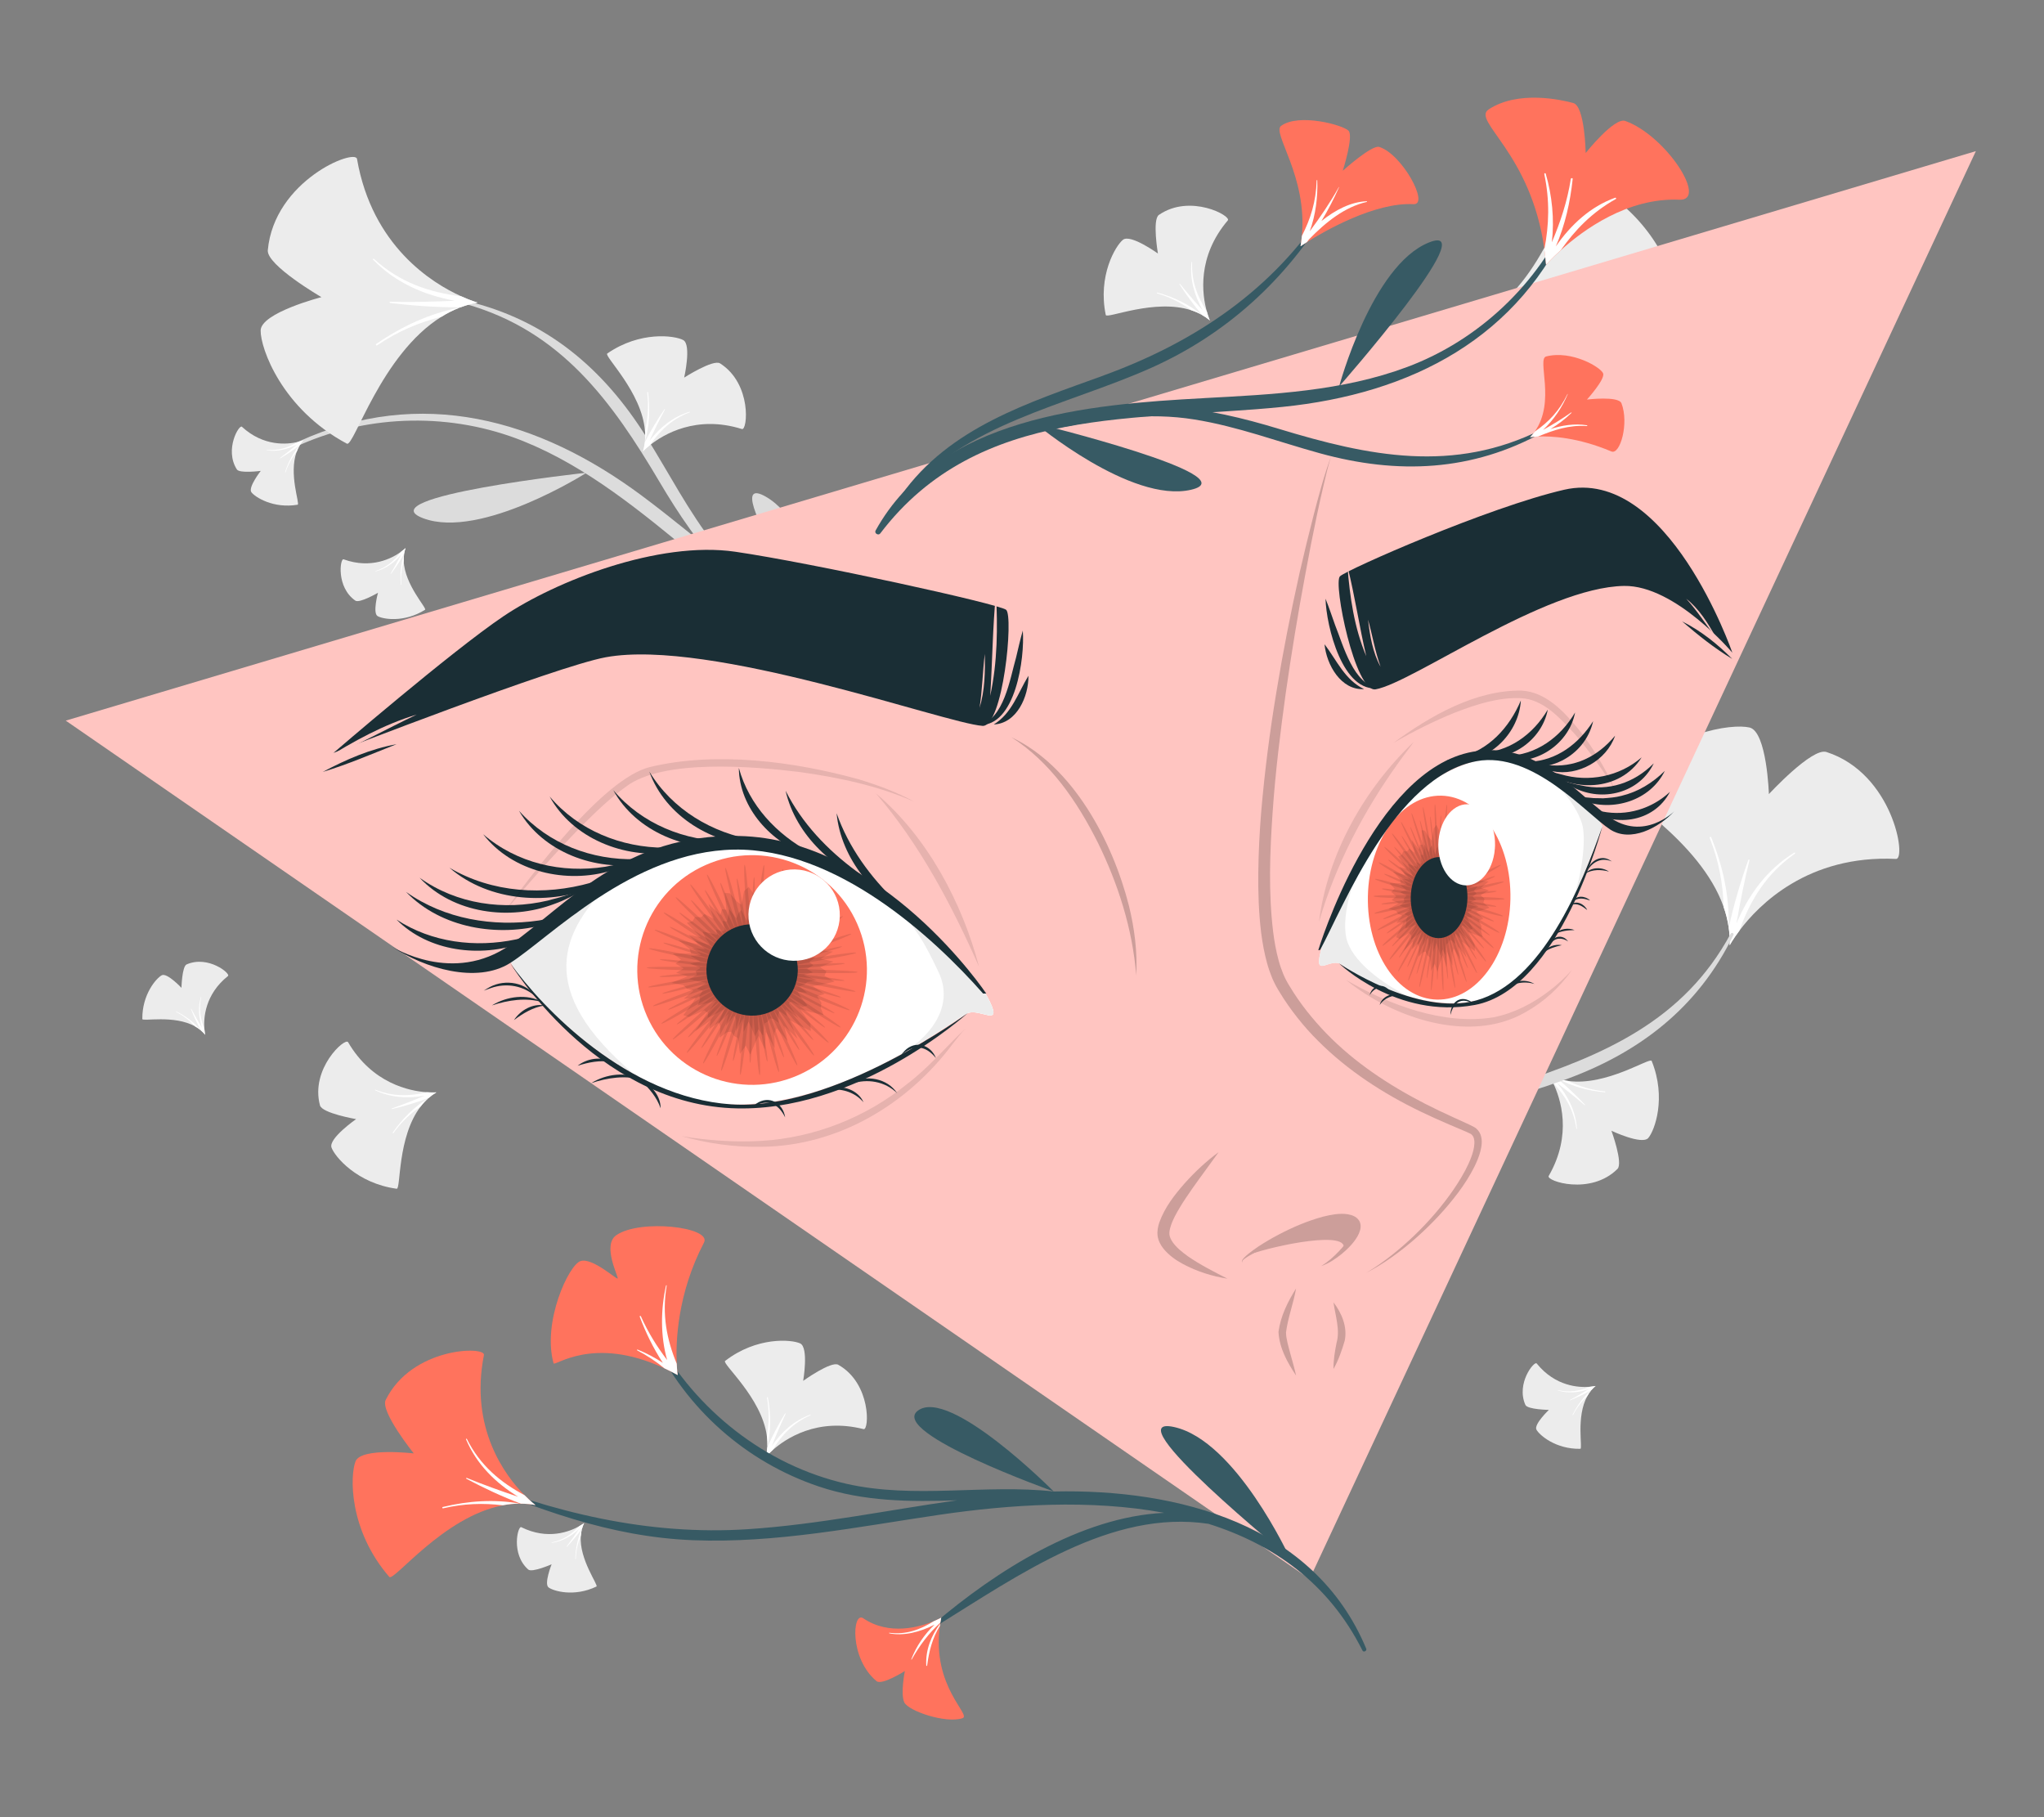 <?xml version="1.0" encoding="UTF-8"?>
<svg id="Layer_2" data-name="Layer 2" xmlns="http://www.w3.org/2000/svg" viewBox="0 0 540 480">
  <rect x="0" y="0" width="540" height="480" fill="#808080" stroke="none"/>
  <defs>
    <style>
      .cls-1 {
        fill: #dcdcdc;
      }

      .cls-1, .cls-2, .cls-3, .cls-4, .cls-5, .cls-6, .cls-7, .cls-8, .cls-9 {
        stroke-width: 0px;
      }

      .cls-2 {
        fill: #ff735d;
      }

      .cls-3 {
        fill: #ffc5c1;
      }

      .cls-4 {
        fill: #375a64;
      }

      .cls-5 {
        fill: #ececec;
      }

      .cls-10 {
        opacity: .2;
      }

      .cls-7 {
        fill: none;
      }

      .cls-8 {
        fill: #1a2e35;
      }

      .cls-9 {
        fill: #fff;
      }

      .cls-11 {
        opacity: .1;
      }
    </style>
  </defs>
  <g id="Layer_2-2" data-name="Layer 2">
    <g>
      <g>
        <g>
          <g>
            <g>
              <path class="cls-1" d="m183.4,146.72c-13.96-11.48-28.22-23.38-45.17-30.2-18.74-7.55-40.37-7.19-58.87.94-.56.24-.92-.61-.37-.87,32.09-14.65,63.36-5.93,90.66,14.41,30.73,22.9,58.73,54.8,100.95,47.13.8-.14,1.18,1.13.39,1.4-32.58,10.91-64.06-13.44-87.59-32.8Z"/>
              <path class="cls-1" d="m198.89,169.05c-23.68-9.8-48.23-13.6-73.35-6.96-.43.11-.64-.63-.21-.76,21-6.19,42.34-6.19,63.15.78,23.43,7.85,45.47,22.21,71.16,19.05.43-.05.51.57.09.66-21.59,4.64-41.37-4.72-60.85-12.78Z"/>
            </g>
            <path class="cls-1" d="m216.18,167.7c-19.23-6.61-31.99-23.58-41.91-40.36-12.63-21.36-26.03-39.89-51.14-47.01-.49-.14-.39-.93.13-.81,21,5,36.07,17.72,47.4,35.76,6.08,9.68,11.28,19.96,18.4,28.95,7.76,9.79,17.25,16.03,27.72,22.48.6.37-.03,1.18-.6.98Z"/>
            <path class="cls-1" d="m220.76,171.97s-4.35-32.78-18.49-40.8c-14.15-8.01,18.49,40.8,18.49,40.8Z"/>
            <path class="cls-1" d="m154.98,124.86s-27.91,17.74-43.14,12.05c-15.23-5.69,43.14-12.05,43.14-12.05Z"/>
          </g>
          <g>
            <path class="cls-5" d="m455.36,239.59c.61,1.69,1.05,3.46,1.31,5.26.02.07.04.15.04.24.22,1.51.31,3.06.24,4.62,0,0,.83-1.56,2.58-3.88,5.08-6.79,18.09-20.06,41.37-18.95,2.85.15-.75-22.58-18.4-28.25-3.79-1.21-15.18,11.13-15.18,11.13,0,0-.53-16.49-5.1-17.59-4.56-1.09-21.46.96-34.14,15.73-1.38,1.6,21.05,13.87,27.29,31.69Z"/>
            <path class="cls-9" d="m461.88,227.15c-2.08,5.87-3.86,11.87-5.17,17.94.22,1.51.31,3.06.24,4.62,0,0,.83-1.56,2.58-3.88,2.82-7.95,7.07-15.03,14.67-20.35.15-.11.02-.35-.15-.26-7.25,4.43-12.11,11.15-15.31,18.73.98-5.59,2.08-11.17,3.44-16.71.06-.2-.24-.28-.29-.09Z"/>
            <path class="cls-9" d="m451.68,221.32c2.41,6.09,3.53,12.16,3.68,18.27.61,1.69,1.05,3.46,1.31,5.26.26-8.02-1.51-16.1-4.58-23.65-.09-.26-.52-.15-.4.11Z"/>
          </g>
          <g>
            <path class="cls-5" d="m394.41,81.93c-1.45,1.06-3.02,1.98-4.68,2.74-.07.04-.13.08-.22.1-1.39.64-2.84,1.16-4.36,1.53,0,0,1.73.35,4.45,1.38,7.95,2.96,24.34,11.7,29.85,34.34.66,2.78,21.45-7.09,21.91-25.62.1-3.98-14.96-11.43-14.96-11.43,0,0,15.67-5.16,15.44-9.85-.25-4.68-6.97-20.32-24.72-28.31-1.93-.87-7.38,24.11-22.71,35.12Z"/>
            <path class="cls-9" d="m408.18,84.67c-6.22-.34-12.48-.36-18.67.1-1.39.64-2.84,1.16-4.36,1.53,0,0,1.73.35,4.45,1.38,8.42.46,16.42,2.54,23.66,8.33.15.11.34-.08.21-.21-6.3-5.71-14.11-8.47-22.29-9.41,5.64-.64,11.3-1.15,17-1.41.21,0,.2-.31,0-.31Z"/>
            <path class="cls-9" d="m410.9,73.25c-5.16,4.03-10.67,6.82-16.49,8.68-1.45,1.06-3.02,1.98-4.68,2.74,7.77-2.01,15.02-5.99,21.39-11.06.22-.16,0-.54-.22-.36Z"/>
          </g>
          <g>
            <path class="cls-5" d="m202.59,379.28c.14.96.18,1.95.12,2.94,0,.04,0,.08,0,.13-.05.83-.17,1.66-.38,2.48,0,0,.61-.74,1.79-1.78,3.44-3.05,11.79-8.67,24.03-5.55,1.5.39,2.06-12.07-6.69-17-1.88-1.06-9.27,4.25-9.27,4.25,0,0,1.51-8.81-.79-9.89-2.3-1.07-11.49-1.83-19.84,4.63-.91.7,9.66,9.66,11.03,19.8Z"/>
            <path class="cls-9" d="m207.4,373.38c-1.74,2.89-3.35,5.88-4.7,8.96-.05.83-.17,1.66-.38,2.48,0,0,.61-.74,1.79-1.78,2.36-3.91,5.39-7.21,10.01-9.2.09-.04.05-.18-.05-.15-4.33,1.56-7.64,4.6-10.17,8.27,1.13-2.86,2.32-5.7,3.65-8.49.05-.1-.1-.17-.15-.08Z"/>
            <path class="cls-9" d="m202.63,369.17c.62,3.5.55,6.84-.04,10.1.14.96.18,1.95.12,2.94,1.01-4.23.96-8.71.15-13.05-.02-.15-.26-.13-.23.01Z"/>
          </g>
          <g>
            <path class="cls-5" d="m414.31,285.54c-.97-.13-1.93-.35-2.86-.68-.04,0-.08-.02-.12-.04-.78-.27-1.55-.61-2.28-1.03,0,0,.55.79,1.23,2.2,2.01,4.13,5.18,13.69-1.13,24.63-.78,1.34,11.07,5.24,18.17-1.86,1.53-1.53-1.6-10.08-1.6-10.08,0,0,8.08,3.83,9.74,1.91,1.66-1.93,4.86-10.57.89-20.35-.43-1.06-11.91,6.7-22.04,5.29Z"/>
            <path class="cls-9" d="m418.69,291.76c-2.31-2.46-4.76-4.81-7.36-6.94-.78-.27-1.55-.61-2.28-1.03,0,0,.55.79,1.23,2.2,3.13,3.33,5.49,7.13,6.17,12.12.02.1.16.1.16,0-.34-4.59-2.37-8.6-5.23-12.02,2.45,1.86,4.87,3.77,7.2,5.8.08.08.19-.05.12-.12Z"/>
            <path class="cls-9" d="m424.03,288.3c-3.53-.35-6.74-1.32-9.72-2.76-.97-.13-1.93-.35-2.86-.68,3.8,2.11,8.13,3.27,12.53,3.66.15.02.2-.21.05-.22Z"/>
          </g>
          <g>
            <path class="cls-5" d="m314.77,81.97c.93.3,1.83.69,2.69,1.18.04.02.08.03.11.06.72.4,1.41.88,2.06,1.43,0,0-.4-.87-.81-2.39-1.23-4.43-2.62-14.4,5.55-24.03,1.01-1.18-9.94-7.15-18.21-1.45-1.78,1.23-.25,10.2-.25,10.2,0,0-7.25-5.23-9.24-3.63-1.98,1.6-6.69,9.53-4.54,19.86.23,1.12,12.92-4.44,22.63-1.23Z"/>
            <path class="cls-9" d="m311.59,75.06c1.83,2.83,3.82,5.59,5.99,8.16.72.4,1.41.88,2.06,1.43,0,0-.4-.87-.81-2.39-2.48-3.84-4.11-8.01-3.88-13.03,0-.1-.14-.12-.16-.02-.5,4.58.78,8.89,2.97,12.77-2.08-2.27-4.11-4.59-6.03-7.01-.07-.09-.2.01-.14.1Z"/>
            <path class="cls-9" d="m305.71,77.5c3.41.98,6.39,2.51,9.06,4.47.93.3,1.83.69,2.69,1.18-3.36-2.77-7.41-4.68-11.66-5.86-.14-.05-.23.17-.09.21Z"/>
          </g>
          <g>
            <path class="cls-5" d="m111.16,292.25c.59-.78,1.26-1.5,2.01-2.15.03-.03.06-.06.1-.09.62-.55,1.3-1.04,2.03-1.47,0,0-.96.08-2.52-.03-4.58-.31-14.45-2.31-20.82-13.22-.77-1.34-10.04,7-7.42,16.7.57,2.08,9.54,3.62,9.54,3.62,0,0-7.34,5.1-6.5,7.51.85,2.39,6.76,9.47,17.22,10.88,1.13.16.1-13.66,6.36-21.75Z"/>
            <path class="cls-9" d="m103.58,292.95c3.28-.79,6.54-1.74,9.68-2.94.62-.55,1.3-1.04,2.03-1.47,0,0-.96.08-2.52-.03-4.44,1.06-8.92,1.22-13.58-.67-.09-.03-.16.09-.07.14,4.15,1.99,8.64,2.22,13.03,1.44-2.83,1.21-5.69,2.35-8.61,3.36-.11.03-.05.19.04.16Z"/>
            <path class="cls-9" d="m103.93,299.31c2.06-2.89,4.49-5.19,7.22-7.06.59-.78,1.26-1.5,2.01-2.15-3.72,2.25-6.88,5.43-9.4,9.06-.09.12.09.28.17.15Z"/>
          </g>
          <g>
            <path class="cls-5" d="m153.45,405.63c.04-.6.14-1.21.31-1.8,0-.03,0-.05.02-.08.14-.49.32-.98.55-1.46,0,0-.47.37-1.32.85-2.48,1.41-8.29,3.74-15.31.25-.86-.43-2.82,7.06,1.85,11.19,1,.89,6.18-1.38,6.18-1.38,0,0-2.06,5.15-.81,6.11,1.26.95,6.74,2.61,12.65-.23.64-.31-4.61-7.12-4.13-13.45Z"/>
            <path class="cls-9" d="m149.76,408.59c1.43-1.53,2.8-3.14,4.02-4.83.14-.49.32-.98.55-1.46,0,0-.47.37-1.32.85-1.94,2.07-4.21,3.68-7.27,4.29-.06.01-.05.11.01.1,2.83-.39,5.24-1.8,7.25-3.7-1.06,1.59-2.15,3.16-3.32,4.68-.04.05.04.12.08.07Z"/>
            <path class="cls-9" d="m152.12,411.76c.08-2.2.56-4.23,1.34-6.13.04-.6.14-1.21.31-1.8-1.16,2.44-1.71,5.17-1.78,7.91,0,.09.14.11.14.02Z"/>
          </g>
          <g>
            <path class="cls-5" d="m51.55,271.13c.53.29,1.03.64,1.5,1.04.02.01.04.03.06.05.39.33.76.7,1.09,1.11,0,0-.14-.58-.21-1.55-.22-2.84.12-9.09,6.25-13.98.75-.6-5.2-5.54-10.93-3.06-1.23.53-1.37,6.19-1.37,6.19,0,0-3.8-4.05-5.2-3.32-1.4.74-5.21,5.01-5.14,11.56,0,.71,8.4-1.17,13.94,1.95Z"/>
            <path class="cls-9" d="m50.43,266.53c.78,1.95,1.66,3.86,2.68,5.69.39.33.76.7,1.09,1.11,0,0-.14-.58-.21-1.55-1.05-2.64-1.55-5.37-.81-8.4.01-.06-.07-.09-.09-.03-.85,2.73-.59,5.51.29,8.14-1-1.63-1.95-3.29-2.84-4.99-.03-.06-.12-.02-.09.04Z"/>
            <path class="cls-9" d="m46.56,267.32c1.96,1,3.59,2.29,4.99,3.8.53.29,1.03.64,1.5,1.04-1.72-2.09-3.96-3.74-6.41-4.96-.08-.04-.16.08-.08.12Z"/>
          </g>
          <g>
            <path class="cls-5" d="m106.66,148.17c-.03-.6,0-1.22.1-1.82,0-.03,0-.05.01-.08.08-.51.2-1.01.38-1.51,0,0-.42.42-1.21.99-2.31,1.68-7.81,4.65-15.18,1.99-.9-.33-2,7.34,3.11,10.91,1.1.77,5.99-2.07,5.99-2.07,0,0-1.46,5.35-.11,6.16,1.36.8,6.99,1.82,12.54-1.67.6-.38-5.39-6.55-5.63-12.9Z"/>
            <path class="cls-9" d="m103.33,151.53c1.25-1.68,2.42-3.43,3.44-5.26.08-.51.2-1.01.38-1.51,0,0-.42.42-1.21.99-1.69,2.28-3.76,4.13-6.74,5.09-.06.02-.04.11.02.1,2.77-.71,5-2.38,6.78-4.5-.87,1.7-1.78,3.39-2.77,5.03-.04.06.05.11.09.06Z"/>
            <path class="cls-9" d="m106.03,154.42c-.17-2.2.07-4.26.63-6.24-.03-.6,0-1.22.1-1.82-.88,2.55-1.11,5.33-.87,8.06,0,.09.15.1.14,0Z"/>
          </g>
          <g>
            <path class="cls-5" d="m78.41,119.25c.21-.57.47-1.12.8-1.64.01-.02.02-.05.04-.07.27-.44.58-.86.93-1.25,0,0-.55.23-1.5.45-2.78.66-9,1.29-14.78-4.02-.71-.65-4.67,6-1.33,11.27.72,1.13,6.32.39,6.32.39,0,0-3.42,4.38-2.47,5.65.95,1.26,5.75,4.38,12.21,3.29.7-.12-2.45-8.12-.22-14.07Z"/>
            <path class="cls-9" d="m74.05,121.06c1.8-1.07,3.56-2.23,5.2-3.52.27-.44.58-.86.93-1.25,0,0-.55.23-1.5.45-2.44,1.45-5.07,2.36-8.18,2.1-.06,0-.08.09-.02.1,2.83.42,5.53-.27,7.99-1.54-1.46,1.24-2.94,2.44-4.49,3.58-.06.04,0,.12.06.09Z"/>
            <path class="cls-9" d="m75.43,124.77c.69-2.09,1.71-3.91,2.99-5.52.21-.57.47-1.12.8-1.64-1.8,2.02-3.08,4.49-3.91,7.1-.03.09.1.15.13.06Z"/>
          </g>
          <g>
            <path class="cls-5" d="m419.35,368.75c.29-.53.63-1.04,1.03-1.51.01-.02.03-.04.05-.06.33-.39.7-.76,1.11-1.09,0,0-.58.14-1.55.22-2.84.24-9.09-.06-14.02-6.16-.6-.75-5.51,5.24-2.98,10.95.54,1.22,6.2,1.32,6.2,1.32,0,0-4.02,3.82-3.28,5.22.75,1.39,5.04,5.18,11.59,5.06.71-.01-1.22-8.4,1.86-13.95Z"/>
            <path class="cls-9" d="m414.77,369.9c1.94-.79,3.85-1.68,5.67-2.71.33-.39.7-.76,1.11-1.09,0,0-.58.14-1.55.22-2.63,1.07-5.36,1.59-8.4.87-.06-.01-.09.07-.03.09,2.74.83,5.51.55,8.13-.34-1.62,1.01-3.27,1.98-4.97,2.87-.06.03-.02.12.04.09Z"/>
            <path class="cls-9" d="m415.58,373.77c.99-1.97,2.27-3.61,3.77-5.01.29-.53.63-1.04,1.03-1.51-2.07,1.73-3.71,3.98-4.92,6.44-.04.08.08.16.12.08Z"/>
          </g>
          <g>
            <g>
              <path class="cls-1" d="m379.3,291.05c14.25-11.13,28.95-22.46,39.3-37.52,11.44-16.65,15.8-37.84,11.89-57.67-.12-.6.8-.77.93-.17,7.32,34.51-7.99,63.14-33.78,85.36-29.03,25.02-66.26,45.41-67.96,88.28-.03.81-1.36.9-1.45.07-3.56-34.17,27.05-59.6,51.06-78.36Z"/>
              <path class="cls-1" d="m354.14,301.32c14.72-20.98,23.76-44.12,22.74-70.08-.02-.44.75-.49.78-.04,1.48,21.84-3.16,42.67-14.5,61.47-12.76,21.16-31.57,39.55-34.07,65.32-.04.43-.67.37-.67-.06.17-22.08,13.6-39.35,25.71-56.61Z"/>
            </g>
            <path class="cls-1" d="m351.69,318.48c10.63-17.33,29.97-26.1,48.51-32.13,23.59-7.68,44.6-16.73,57-39.69.24-.45.99-.18.76.3-9.45,19.41-25.14,31.36-45.21,38.49-10.77,3.83-21.94,6.67-32.26,11.66-11.24,5.44-19.39,13.35-27.97,22.17-.49.5-1.15-.28-.83-.8Z"/>
            <path class="cls-1" d="m346.53,322.03s32.94,2.89,43.84-9.18c10.9-12.07-43.84,9.18-43.84,9.18Z"/>
            <path class="cls-1" d="m406.81,268.07s-11.24-31.1-2.38-44.73c8.86-13.63,2.38,44.73,2.38,44.73Z"/>
          </g>
          <g>
            <path class="cls-5" d="m116.63,83.67c1.52-.96,3.15-1.78,4.85-2.42.07-.03.14-.07.23-.09,1.43-.54,2.91-.97,4.46-1.24,0,0-1.71-.47-4.35-1.67-7.73-3.48-23.51-13.29-27.5-36.26-.48-2.82-21.87,5.65-23.57,24.1-.36,3.96,14.17,12.4,14.17,12.4,0,0-15.98,4.11-16.06,8.8-.07,4.69,5.6,20.73,22.78,29.9,1.86,1,8.96-23.57,25-33.53Z"/>
            <path class="cls-9" d="m103.07,80.02c6.18.75,12.43,1.19,18.64,1.15,1.43-.54,2.91-.97,4.46-1.24,0,0-1.71-.47-4.35-1.67-8.37-1.02-16.21-3.63-23.05-9.89-.14-.12-.35.06-.22.2,5.91,6.11,13.52,9.39,21.61,10.87-5.67.26-11.35.4-17.06.27-.21,0-.22.29-.03.31Z"/>
            <path class="cls-9" d="m99.59,91.24c5.42-3.68,11.1-6.09,17.04-7.57,1.52-.96,3.15-1.78,4.85-2.42-7.89,1.49-15.39,4.97-22.08,9.61-.23.15-.03.53.2.37Z"/>
          </g>
          <g>
            <path class="cls-5" d="m170.4,113.74c.09.97.07,1.96-.04,2.94,0,.04,0,.08-.01.13-.09.82-.26,1.64-.51,2.45,0,0,.65-.71,1.88-1.68,3.6-2.86,12.24-8.03,24.29-4.25,1.47.47,2.71-11.94-5.77-17.34-1.82-1.16-9.49,3.75-9.49,3.75,0,0,1.99-8.72-.26-9.92-2.24-1.2-11.38-2.45-20.06,3.56-.94.65,9.13,10.17,9.95,20.36Z"/>
            <path class="cls-9" d="m175.53,108.12c-1.9,2.79-3.66,5.69-5.18,8.69-.09.82-.26,1.64-.51,2.45,0,0,.65-.71,1.88-1.68,2.57-3.78,5.77-6.91,10.48-8.65.09-.04.06-.18-.04-.16-4.41,1.33-7.88,4.18-10.6,7.72,1.28-2.8,2.62-5.57,4.1-8.29.06-.1-.09-.18-.14-.09Z"/>
            <path class="cls-9" d="m170.98,103.66c.43,3.52.18,6.86-.58,10.08.09.97.07,1.96-.04,2.94,1.24-4.17,1.42-8.65.85-13.03-.01-.15-.25-.15-.23,0Z"/>
          </g>
        </g>
        <polygon class="cls-3" points="17.37 190.35 522 39.92 345.99 417.09 17.37 190.35"/>
        <g>
          <g>
            <path class="cls-9" d="m260.86,263.34c-3.04-5.71-29.11-36.84-60.31-40.39-31.2-3.55-64.69,27.12-65.75,30.19s28.7,37.76,58.35,38.57c29.66.81,59.02-22.59,62.44-24.07,3.42-1.48,9.87,4.35,5.27-4.3Z"/>
            <path class="cls-5" d="m167.49,283.72c-18.97-10.65-33.44-28.42-32.69-30.58.61-1.78,12.11-12.82,27.73-21.09-14.92,13.95-21.13,29.67,4.96,51.67Z"/>
            <path class="cls-9" d="m255.6,267.64c-1.52.65-8.17,5.64-17.69,10.91,9.7-5.82,13.78-13.97,10.03-21.81-3.76-7.87-5.59-11.4-13.37-19.55,14.44,10.26,24.48,22.74,26.29,26.15,4.61,8.66-1.85,2.83-5.26,4.3Z"/>
            <path class="cls-5" d="m255.6,267.64c-1.52.65-8.17,5.64-17.69,10.91,9.7-5.82,13.78-13.97,10.03-21.81-3.76-7.87-5.59-11.4-13.37-19.55,14.44,10.26,24.48,22.74,26.29,26.15,4.61,8.66-1.85,2.83-5.26,4.3Z"/>
            <g>
              <path class="cls-8" d="m259.72,262.44c-13.24-15.01-38.81-38.46-65.78-38.02-26.97.45-48.97,23.53-59.17,29.96-8.85,5.58-22.76,1.34-31.1-4.27,0,0,16.02,10.17,31.17-.56,15.16-10.73,30.2-29.35,60.37-28.73,38.01.79,65.35,41.63,65.35,41.63"/>
              <path class="cls-8" d="m104.75,242.9c9.31,6.09,20.88,7.49,31.61,5.23,0,0,1.28-.33,1.28-.33,2.55-.53,5.21-1.46,7.72-2.17-2.25,1.29-4.87,2.6-7.36,3.43-11.02,3.99-24.79,2.36-33.26-6.17h0Z"/>
              <path class="cls-8" d="m107.3,235.61c10.14,7.19,22.98,9.29,35.1,7.53,0,0,1.45-.27,1.45-.27,2.87-.42,5.91-1.26,8.74-1.89-2.61,1.22-5.64,2.45-8.47,3.17-12.54,3.5-27.57,1.07-36.83-8.54h0Z"/>
              <path class="cls-8" d="m118.76,229.22c11.26,6.64,25,7.45,37.39,3.94,0,0,1.47-.49,1.47-.49,2.94-.83,5.97-2.14,8.84-3.2-2.56,1.62-5.54,3.31-8.4,4.44-12.61,5.35-28.68,4.47-39.31-4.69h0Z"/>
              <path class="cls-8" d="m110.9,231.88c9.79,6.99,22.27,8.7,33.82,6,0,0,1.37-.38,1.37-.38,2.73-.63,5.56-1.71,8.24-2.56-2.4,1.42-5.19,2.89-7.86,3.82-11.81,4.53-26.71,2.56-35.58-6.87h0Z"/>
              <path class="cls-8" d="m137.12,214.17c7.83,8.79,19.27,13.06,30.88,12.78,0,0,1.38-.09,1.38-.09,2.73-.05,5.65-.53,8.38-.81-2.57.89-5.52,1.76-8.25,2.12-12.19,2.03-26.06-3.04-32.39-13.99h0Z"/>
              <path class="cls-8" d="m127.61,220.33c8.91,7.69,20.82,10.41,32.29,8.62,0,0,1.36-.27,1.36-.27,2.7-.41,5.53-1.27,8.2-1.91-2.43,1.22-5.24,2.47-7.9,3.18-11.82,3.62-26.23.41-33.94-9.62h0Z"/>
              <path class="cls-8" d="m143.4,264.74c-4.45-1.32-9.12-.58-13.46.84,3.93-2.42,9.32-3.19,13.46-.84h0Z"/>
              <path class="cls-8" d="m169.64,285.26c-4.45-1.32-9.12-.58-13.46.84,3.93-2.42,9.32-3.19,13.46-.84h0Z"/>
              <path class="cls-8" d="m141.75,263.49c-3.19-3.16-7.98-3.97-12.14-2.47-.6.19-1.18.45-1.8.65.54-.35,1.09-.67,1.66-.99,4.09-2.14,9.69-1.18,12.28,2.81h0Z"/>
              <path class="cls-8" d="m237.03,288.78c-3.19-3.16-7.98-3.97-12.14-2.47-.6.19-1.18.45-1.8.65.54-.35,1.09-.67,1.66-.99,4.09-2.14,9.69-1.18,12.28,2.81h0Z"/>
              <path class="cls-8" d="m143.88,265.59c-3.05.47-5.66,2.05-8.09,3.86,1.68-2.6,4.96-4.47,8.09-3.86h0Z"/>
              <path class="cls-8" d="m228.13,291.17c-2.14-2.53-5.43-3.64-8.67-3.33-.47.02-.93.11-1.42.13.44-.18.9-.34,1.36-.49,3.27-.96,7.35.47,8.73,3.69h0Z"/>
              <path class="cls-8" d="m174.52,292.74c-.99-2.92-2.99-5.22-5.2-7.3,2.85,1.2,5.26,4.12,5.2,7.3h0Z"/>
              <path class="cls-8" d="m247.29,279.53c-2.18-2.75-5.01-3.82-8.06-1.69-.38.26-.74.54-1.15.8.28-.37.61-.72.92-1.08,2.83-2.87,6.89-1.61,8.29,1.98h0Z"/>
              <path class="cls-8" d="m207.43,295.16c-1.53-3.15-4.02-4.84-7.44-3.32-.42.18-.83.39-1.27.56.35-.31.73-.59,1.1-.89,3.36-2.3,7.04-.17,7.61,3.65h0Z"/>
              <path class="cls-8" d="m161.51,280.53c-3.03-.56-6.01.07-8.91.98,2.44-1.9,6.16-2.58,8.91-.98h0Z"/>
              <path class="cls-8" d="m145.18,210.36c7.6,8.99,18.93,13.54,30.55,13.56,0,0,1.39-.06,1.39-.06,2.73.02,5.66-.39,8.39-.6-2.59.83-5.57,1.62-8.3,1.91-12.24,1.73-25.97-3.7-32.02-14.81h0Z"/>
              <path class="cls-8" d="m161.97,208.66c7.6,8.99,18.93,13.54,30.55,13.56,0,0,1.39-.06,1.39-.06,2.73.02,5.66-.39,8.4-.6-2.59.83-5.57,1.62-8.3,1.91-12.24,1.72-25.97-3.7-32.02-14.81h0Z"/>
              <path class="cls-8" d="m221.02,214.81c3.19,9.08,8.99,16.94,15.89,23.53,1.54,1.54,3.35,3.05,4.92,4.56-10.59-5.44-19.66-15.93-20.81-28.09h0Z"/>
              <path class="cls-8" d="m207.54,208.86c4.32,8.6,11.07,15.65,18.76,21.31,1.72,1.33,3.71,2.6,5.46,3.89-11.19-4.05-21.52-13.29-24.22-25.21h0Z"/>
              <path class="cls-8" d="m195.19,202.84c2.71,9.87,9.96,17.52,18.81,22.3,1.27.7,2.59,1.3,3.88,2.05-1.43-.33-2.87-.69-4.28-1.15-9.76-3.38-18.28-12.51-18.41-23.19h0Z"/>
              <path class="cls-8" d="m171.53,203.8c6.11,10.06,16.6,16.31,28.07,18.14,0,0,1.38.16,1.38.16,2.7.44,5.65.49,8.39.71-2.69.42-5.75.73-8.5.6-12.36-.2-25.08-7.69-29.33-19.6h0Z"/>
            </g>
            <g>
              <circle class="cls-2" cx="198.71" cy="256.21" r="30.33" transform="translate(-86.48 101.94) rotate(-23.79)"/>
              <g class="cls-11">
                <path class="cls-6" d="m226.56,256.79c-.01.58-18.56-.08-18.62.48-.06.57,18.16,4.06,18.05,4.62-.12.56-18.23-3.49-18.4-2.94-.17.55,17.1,7.35,16.88,7.87-.22.53-17.27-6.8-17.53-6.3-.27.51,15.45,10.38,15.14,10.86-.31.48-15.72-9.87-16.07-9.42-.35.45,13.29,13.03,12.89,13.45-.39.41-13.65-12.58-14.08-12.2-.43.38,10.68,15.24,10.22,15.58-.46.33-11.12-14.86-11.61-14.57-.49.29,7.71,16.94,7.19,17.19-.52.24-8.19-16.65-8.73-16.46-.53.19,4.45,18.07,3.89,18.22-.55.14-4.97-17.88-5.54-17.79-.56.09,1.03,18.58.46,18.62-.57.04-1.6-18.49-2.18-18.5-.58-.01-2.38,18.46-2.94,18.4-.57-.06,1.78-18.47,1.23-18.59-.56-.12-5.72,17.71-6.27,17.54-.55-.17,5.17-17.83,4.64-18.04-.53-.22-8.9,16.35-9.41,16.08-.51-.27,8.37-16.56,7.89-16.87-.48-.31-11.76,14.43-12.21,14.07-.45-.35,11.27-14.75,10.86-15.14-.41-.39-14.2,12.04-14.57,11.6-.38-.43,13.78-12.44,13.44-12.9-.33-.46-16.16,9.24-16.45,8.74-.29-.49,15.82-9.7,15.58-10.22-.24-.52-17.58,6.11-17.78,5.57-.19-.53,17.34-6.61,17.2-7.17-.14-.55-18.41,2.75-18.5,2.18-.09-.56,18.27-3.29,18.22-3.87-.04-.57-18.6-.68-18.59-1.25.01-.58,18.56.08,18.62-.48.06-.57-18.16-4.06-18.05-4.62.12-.56,18.23,3.49,18.4,2.94.17-.55-17.1-7.35-16.88-7.87.22-.53,17.27,6.8,17.53,6.3.27-.51-15.45-10.38-15.14-10.86.31-.48,15.72,9.87,16.07,9.42.35-.45-13.29-13.03-12.89-13.45.39-.41,13.65,12.58,14.08,12.2.43-.38-10.68-15.24-10.22-15.58.46-.33,11.12,14.86,11.61,14.57.49-.29-7.71-16.94-7.19-17.19.51-.24,8.19,16.65,8.73,16.46.53-.19-4.45-18.07-3.89-18.22.55-.14,4.97,17.88,5.54,17.79.56-.09-1.03-18.58-.46-18.62.57-.04,1.6,18.49,2.18,18.5.58.01,2.38-18.46,2.94-18.4.57.06-1.78,18.47-1.23,18.59.56.12,5.72-17.71,6.27-17.54.55.17-5.17,17.83-4.64,18.04.53.22,8.9-16.35,9.41-16.08.51.27-8.37,16.56-7.89,16.87.48.31,11.76-14.43,12.21-14.07.45.35-11.27,14.75-10.86,15.14.41.39,14.2-12.04,14.57-11.6.38.43-13.78,12.44-13.44,12.9.33.46,16.16-9.24,16.45-8.74.29.49-15.82,9.7-15.58,10.22.24.52,17.58-6.11,17.78-5.57.19.53-17.34,6.61-17.2,7.17.14.55,18.41-2.75,18.5-2.18.09.56-18.27,3.29-18.22,3.87.04.57,18.6.68,18.59,1.25Z"/>
              </g>
              <g class="cls-11">
                <path class="cls-6" d="m222.16,263.43c-.15.48-16.1-4.71-16.29-4.26-.19.46,14.8,8,14.57,8.44-.23.44-14.96-7.59-15.23-7.17-.27.42,13.07,10.6,12.76,10.98-.31.39-13.3-10.23-13.64-9.87-.34.36,10.89,12.83,10.51,13.15-.38.33-11.19-12.5-11.59-12.21-.4.29,8.35,14.61,7.92,14.86-.43.25-8.71-14.34-9.16-14.13-.45.21,5.54,15.89,5.08,16.06-.47.17-5.94-15.69-6.42-15.57-.48.13,2.54,16.63,2.04,16.71-.49.08-2.95-16.52-3.45-16.48-.49.04-.58,16.81-1.08,16.8-.49-.01.16-16.78-.34-16.83-.49-.06-3.67,16.42-4.16,16.32-.48-.1,3.23-16.46,2.75-16.61-.48-.15-6.61,15.47-7.07,15.29-.46-.19,6.17-15.6,5.73-15.83-.44-.23-9.34,14-9.75,13.73-.42-.27,8.95-14.19,8.56-14.5-.39-.31-11.76,12.03-12.12,11.69-.36-.34,11.42-12.3,11.09-12.67-.33-.38-13.78,9.66-14.07,9.26-.29-.4,13.48-9.99,13.23-10.42-.25-.43-15.31,6.98-15.52,6.53-.21-.45,15.08-7.36,14.91-7.83s-16.33,4.06-16.45,3.58c-.13-.48,16.17-4.47,16.09-4.96-.08-.49-16.8.99-16.83.49-.04-.49,16.72-1.4,16.73-1.9.01-.49-16.69-2.14-16.63-2.63.06-.49,16.69,1.71,16.79,1.22.1-.48-16.01-5.16-15.87-5.64.15-.48,16.1,4.71,16.29,4.26.19-.46-14.8-8-14.57-8.44.23-.44,14.96,7.59,15.23,7.18.27-.42-13.07-10.6-12.76-10.98.31-.39,13.3,10.23,13.64,9.87.34-.36-10.89-12.83-10.51-13.15.38-.33,11.19,12.5,11.59,12.21.4-.29-8.35-14.61-7.92-14.86.43-.25,8.71,14.34,9.16,14.13.45-.21-5.54-15.89-5.08-16.06.47-.17,5.94,15.69,6.42,15.57.48-.13-2.54-16.63-2.04-16.71.49-.08,2.95,16.52,3.45,16.48.49-.04.58-16.81,1.08-16.8.49.01-.16,16.78.34,16.83.49.06,3.67-16.42,4.16-16.32.48.1-3.23,16.46-2.75,16.61.48.15,6.61-15.47,7.07-15.29.46.19-6.17,15.6-5.73,15.83.44.23,9.34-14,9.75-13.73.42.27-8.95,14.19-8.56,14.5.39.31,11.76-12.03,12.12-11.69.36.34-11.42,12.3-11.09,12.67.33.38,13.78-9.66,14.07-9.26.29.4-13.48,9.99-13.23,10.42.25.43,15.31-6.98,15.52-6.53.21.45-15.08,7.36-14.91,7.83s16.33-4.06,16.45-3.58c.13.48-16.17,4.47-16.09,4.96.08.49,16.8-.99,16.83-.49.04.49-16.72,1.4-16.73,1.9-.01.49,16.69,2.14,16.63,2.63-.06.49-16.69-1.71-16.79-1.22-.1.48,16.01,5.16,15.87,5.64Z"/>
              </g>
              <g>
                <g class="cls-11">
                  <polygon class="cls-6" points="218.32 256.57 217.82 257.73 220.49 259.28 217.39 260.01 214.71 260.48 217.84 262.58 215.87 263.11 217.01 264.89 216.82 266.19 217.58 268.16 214.09 267.3 211.35 266.54 214.07 270.4 214.2 272.37 211.06 270.77 208.57 269.38 210.7 274.4 207.18 270.95 208.07 275.04 205.21 271.58 204.58 272.81 204.65 276.89 202.34 272.56 202.06 277.2 200.41 273.59 199.43 275.64 198.2 278.55 197.03 276.18 195.49 278.41 194.97 274.18 193.96 273.67 193.19 272.5 192 272.68 190.13 274.1 190.33 271.27 189.88 270.03 187.35 271.84 187.82 269.43 183.65 272.41 186.85 267.49 186.07 266.86 182.04 268.64 180.52 268.14 182.59 265.43 183.82 263.56 180.62 263.84 183.22 261.66 181.47 261.14 180.56 260.23 177.34 259.62 181.71 257.87 178.64 256.96 180.61 255.79 178.45 254.52 179.91 253.49 177.74 251.88 182.59 251.85 182.19 250.65 179.21 248.32 184.37 249.38 181.9 246.92 185.11 247.59 181.45 243.75 182.97 243.34 183.59 242.24 185.3 242.25 186.13 241.42 188.57 242.72 187.16 238.74 190.34 241.74 190.69 240.18 191.92 240.32 191.43 235.83 192.83 235.99 194.59 238.06 195.88 239.03 196.57 235.4 197.79 234.27 199.08 236.05 200.21 237.11 201.04 239.51 202.81 235.87 203.81 236.99 204.5 238.72 206.97 235.56 207.28 238.03 207.69 239.8 209.18 239.56 208.38 242.69 209.27 243.19 211.36 242.42 211.04 244.29 213.32 243.71 215.97 243.18 214.87 245.47 213.28 247.74 218.46 246.29 214.98 249.23 219.5 248.75 216.41 251.04 220.06 251.36 216.79 253.23 220.17 254.01 216.66 255.45 218.32 256.57"/>
                </g>
                <g class="cls-11">
                  <polygon class="cls-6" points="183.74 256.54 184.14 257.44 182.05 258.65 184.47 259.22 186.57 259.59 184.12 261.23 185.66 261.65 184.77 263.04 184.92 264.05 184.32 265.59 187.05 264.92 189.19 264.33 187.07 267.34 186.96 268.88 189.42 267.63 191.37 266.54 189.7 270.47 192.45 267.77 191.76 270.96 193.99 268.27 194.48 269.23 194.43 272.41 196.23 269.03 196.45 272.66 197.74 269.84 198.5 271.43 199.47 273.71 200.38 271.86 201.58 273.6 201.99 270.3 202.79 269.9 203.38 268.98 204.31 269.13 205.77 270.24 205.62 268.02 205.97 267.05 207.95 268.47 207.58 266.58 210.84 268.91 208.34 265.07 208.94 264.57 212.1 265.97 213.28 265.58 211.66 263.46 210.71 262 213.21 262.22 211.17 260.51 212.54 260.1 213.25 259.4 215.77 258.92 212.35 257.55 214.75 256.84 213.21 255.93 214.9 254.94 213.76 254.13 215.46 252.87 211.67 252.84 211.98 251.91 214.31 250.09 210.27 250.91 212.21 248.99 209.69 249.52 212.56 246.51 211.37 246.19 210.89 245.34 209.55 245.34 208.9 244.7 207 245.71 208.1 242.6 205.61 244.94 205.34 243.73 204.38 243.84 204.76 240.33 203.67 240.45 202.29 242.07 201.28 242.83 200.74 239.99 199.79 239.11 198.78 240.5 197.9 241.33 197.25 243.2 195.86 240.36 195.08 241.23 194.55 242.59 192.61 240.12 192.37 242.05 192.06 243.43 190.89 243.25 191.52 245.69 190.82 246.08 189.18 245.47 189.43 246.94 187.65 246.49 185.58 246.07 186.44 247.86 187.69 249.64 183.64 248.5 186.35 250.79 182.82 250.42 185.24 252.21 182.38 252.46 184.94 253.92 182.3 254.53 185.05 255.66 183.74 256.54"/>
                </g>
              </g>
              <path class="cls-8" d="m210.77,256.46c-.14,6.66-5.65,11.95-12.32,11.82-6.66-.14-11.95-5.65-11.82-12.32.14-6.66,5.65-11.95,12.32-11.82,6.66.14,11.95,5.65,11.82,12.32Z"/>
              <path class="cls-9" d="m221.87,241.97c-.14,6.66-5.65,11.95-12.32,11.82-6.66-.14-11.95-5.65-11.82-12.32.14-6.66,5.65-11.95,12.32-11.82,6.66.14,11.95,5.65,11.82,12.32Z"/>
            </g>
            <path class="cls-8" d="m255.6,267.64s-35.11,25.94-62.44,24.07c-27.33-1.87-49.78-25.27-58.38-37.32,0,0,22.18,36.57,58.36,38.33,32.95,1.6,62.46-25.07,62.46-25.07Z"/>
          </g>
          <g>
            <path class="cls-8" d="m259.53,191.74c5.47.39,8.3-29.09,6.27-30.67-2.03-1.58-51.25-12.37-71.55-15.33-20.3-2.96-47.5,7.78-61.27,17.06-13.77,9.28-44.88,36.08-44.88,36.08,0,0,58.63-22.83,71.95-25.27,27.65-5.06,89.52,17.41,99.48,18.12Z"/>
            <path class="cls-8" d="m258.64,191.48c6.59-1.4,8.19-12.23,9.79-17.79.57-2.36,1.09-4.74,1.78-7.13.56,7.1-1.88,25.52-11.57,24.92h0Z"/>
            <path class="cls-8" d="m262.54,191.36c4.8-2.93,6.37-8.28,9.16-12.86.08,5.38-3.04,12.61-9.16,12.86h0Z"/>
            <path class="cls-8" d="m85.27,203.9c6.13-3.27,12.63-6.1,19.5-7.32-6.38,2.5-12.92,5.35-19.5,7.32h0Z"/>
            <path class="cls-3" d="m263.13,156.64c.46,9.05.42,18.27-1.53,27.15.58-8.91.64-18.27,1.53-27.15h0Z"/>
            <path class="cls-3" d="m85.64,200.66c7.67-4.82,15.74-9.28,24.45-11.91-8.06,3.84-16.26,8.36-24.45,11.91h0Z"/>
            <path class="cls-3" d="m260.17,172.73c.1,4.76.03,9.67-1.39,14.25.74-4.65.82-9.58,1.39-14.25h0Z"/>
          </g>
          <g>
            <path class="cls-8" d="m363.41,182.08c-5.4.95-11.26-28.07-9.41-29.85s39.27-18.27,59.25-22.87c27.37-6.29,44.42,43.05,44.42,43.05,0,0-15.07-17.87-28.62-17.64-20.98.36-55.81,25.58-65.65,27.32Z"/>
            <path class="cls-8" d="m364.27,181.73c-9.57,1.61-13.9-16.44-14.08-23.58.93,2.3,1.69,4.62,2.51,6.91,2.17,5.36,4.87,15.96,11.58,16.68h0Z"/>
            <path class="cls-8" d="m360.37,182.02c-6.11.38-9.95-6.48-10.44-11.84,3.24,4.26,5.37,9.43,10.44,11.84h0Z"/>
            <path class="cls-8" d="m457.64,174.05c-4.75-2.85-9.03-6.29-13.22-9.89,4.97,2.47,9.32,5.97,13.22,9.89h0Z"/>
          </g>
          <g>
            <g>
              <path class="cls-9" d="m348.8,251.75c3.48-14.66,15.66-40.39,36.35-49.12,24.74-10.43,38.18,15.65,38.18,15.65,0,0-3.17,8.69-6.55,16.46-3.38,7.78-12.03,26.01-26.79,29.52-14.76,3.52-32.45-7.11-35.42-9.38-2.97-2.27-7.38,3.64-5.77-3.14Z"/>
              <path class="cls-5" d="m372.25,263.21c-8.68-2.5-15.88-6.94-17.68-8.32-2.97-2.27-7.38,3.63-5.77-3.14,1.9-8.03,6.42-19.39,13.52-29.44-4.91,9.14-7.93,19.25-6.66,25.34,1.28,6.08,9.51,12.24,16.59,15.56Z"/>
              <path class="cls-5" d="m423.33,218.28s-3.17,8.69-6.56,16.46c-.35.81-.75,1.73-1.23,2.74,2.41-6.39,3.4-15.18,2.59-19.21-.83-4.14-7.29-15.19-19.84-18.04,16.32,1.12,25.03,18.04,25.03,18.04Z"/>
            </g>
            <g>
              <ellipse class="cls-2" cx="380.19" cy="237.09" rx="26.94" ry="18.83" transform="translate(135.27 612.29) rotate(-88.81)"/>
              <g class="cls-11">
                <path class="cls-6" d="m397.47,237.45c-.01.51-11.52.03-11.56.53-.04.51,11.25,3.51,11.18,4-.08.5-11.3-3-11.4-2.51-.11.49,10.57,6.43,10.44,6.9-.14.47-10.68-5.94-10.85-5.49-.17.45,9.53,9.13,9.34,9.55-.2.43-9.7-8.67-9.93-8.27s8.18,11.5,7.93,11.87c-.25.37-8.4-11.09-8.67-10.75-.27.34,6.55,13.47,6.26,13.77-.29.3-6.82-13.13-7.13-12.87-.31.26,4.69,15,4.37,15.22-.32.22-4.99-14.74-5.33-14.56-.33.18,2.66,16.02,2.31,16.15-.34.13-2.98-15.85-3.34-15.76-.35.08.54,16.49.18,16.53-.35.04-.89-16.41-1.25-16.42-.36,0-1.58,16.4-1.93,16.35-.36-.05,1.21-16.41.87-16.51-.35-.1-3.65,15.76-3.99,15.61-.34-.15,3.31-15.85,2.98-16.04-.33-.19-5.62,14.56-5.93,14.33-.31-.23,5.29-14.75,4.99-15.03-.3-.27-7.38,12.88-7.65,12.56-.28-.31,7.08-13.15,6.82-13.5-.26-.35-8.88,10.76-9.11,10.38-.23-.38,8.62-11.12,8.41-11.53-.21-.41-10.08,8.29-10.26,7.85-.18-.43,9.88-8.7,9.73-9.16-.15-.46-10.95,5.52-11.07,5.04-.12-.47,10.8-5.96,10.71-6.46-.09-.49-11.44,2.54-11.5,2.04-.05-.5,11.36-3.02,11.33-3.53-.02-.5-11.54-.5-11.53-1.01.01-.51,11.52-.03,11.56-.53.04-.51-11.25-3.51-11.18-4,.08-.5,11.3,3,11.4,2.51.11-.49-10.57-6.43-10.44-6.9.14-.47,10.68,5.94,10.85,5.49.17-.45-9.53-9.13-9.34-9.55.2-.43,9.7,8.67,9.93,8.27.22-.4-8.18-11.5-7.93-11.87.25-.37,8.4,11.09,8.67,10.75.27-.34-6.55-13.47-6.26-13.77.29-.3,6.82,13.13,7.13,12.87.31-.26-4.69-15-4.37-15.22.32-.22,4.99,14.74,5.33,14.56.33-.18-2.66-16.02-2.31-16.15.34-.13,2.98,15.85,3.34,15.76.35-.08-.54-16.49-.18-16.53.35-.04.89,16.41,1.25,16.42.36,0,1.58-16.4,1.93-16.35.36.05-1.21,16.41-.87,16.51.35.1,3.65-15.76,3.99-15.61.34.15-3.31,15.85-2.98,16.04.33.19,5.62-14.56,5.93-14.33.31.23-5.29,14.75-4.99,15.03.3.27,7.38-12.88,7.65-12.56.28.31-7.08,13.15-6.82,13.5.26.35,8.88-10.76,9.11-10.38.23.38-8.62,11.12-8.41,11.53.21.41,10.08-8.29,10.26-7.85.18.43-9.88,8.7-9.73,9.16.15.46,10.95-5.52,11.07-5.04.12.47-10.8,5.96-10.71,6.46.09.49,11.44-2.54,11.5-2.04.05.5-11.36,3.02-11.33,3.53.02.5,11.54.5,11.53,1.01Z"/>
              </g>
              <g class="cls-11">
                <path class="cls-6" d="m394.7,243.37c-.09.43-9.97-4.09-10.09-3.69-.12.41,9.14,7.02,9,7.41-.15.4-9.25-6.66-9.42-6.29-.17.37,8.05,9.33,7.86,9.68-.19.35-8.2-9.01-8.41-8.69-.22.32,6.69,11.33,6.45,11.62-.23.29-6.88-11.04-7.13-10.78-.25.26,5.1,12.92,4.84,13.15-.27.23-5.33-12.68-5.61-12.49-.28.19,3.35,14.07,3.06,14.23-.29.15-3.6-13.9-3.9-13.78-.3.11,1.48,14.75,1.18,14.83-.3.07-1.74-14.65-2.05-14.61-.31.03-.45,14.93-.76,14.92-.31,0,.19-14.9-.12-14.94-.3-.05-2.37,14.6-2.67,14.51-.3-.09,2.1-14.64,1.8-14.76-.3-.13-4.19,13.77-4.47,13.61-.29-.17,3.92-13.89,3.65-14.09-.27-.2-5.87,12.48-6.13,12.24-.26-.24,5.63-12.65,5.39-12.92-.24-.27-7.37,10.74-7.59,10.44-.22-.3,7.15-10.98,6.95-11.31-.2-.33-8.6,8.65-8.78,8.3-.18-.36,8.42-8.95,8.27-9.32-.15-.38-9.54,6.28-9.67,5.88-.13-.4,9.4-6.62,9.3-7.03-.1-.41-10.16,3.69-10.23,3.27-.08-.43,10.06-4.06,10.02-4.49-.05-.43-10.43.97-10.45.53-.02-.44,10.39-1.34,10.4-1.78,0-.44-10.35-1.8-10.31-2.25.04-.44,10.35,1.43,10.42.99.07-.43-9.91-4.49-9.82-4.92.09-.43,9.97,4.09,10.09,3.69.12-.41-9.14-7.02-9-7.41.15-.4,9.25,6.66,9.42,6.29.17-.37-8.05-9.33-7.86-9.68.19-.35,8.2,9.01,8.41,8.69.22-.32-6.69-11.33-6.45-11.62.23-.29,6.88,11.04,7.13,10.78.25-.26-5.1-12.92-4.84-13.15.27-.23,5.33,12.68,5.61,12.49.28-.19-3.35-14.07-3.06-14.23.29-.15,3.6,13.9,3.9,13.78.3-.11-1.48-14.75-1.18-14.83.3-.07,1.74,14.65,2.05,14.61.31-.03.45-14.93.76-14.92.31,0-.19,14.9.12,14.94.3.05,2.37-14.6,2.67-14.51.3.09-2.1,14.64-1.8,14.76.3.13,4.19-13.77,4.47-13.61.29.17-3.92,13.89-3.65,14.09.27.2,5.87-12.48,6.13-12.24.26.24-5.63,12.65-5.39,12.92.24.27,7.37-10.74,7.59-10.44.22.3-7.15,10.98-6.95,11.31.2.33,8.6-8.65,8.78-8.3.18.36-8.42,8.95-8.27,9.32.15.38,9.54-6.28,9.67-5.88.13.4-9.4,6.62-9.3,7.03.1.41,10.16-3.69,10.23-3.27.08.43-10.06,4.06-10.02,4.49.05.43,10.43-.97,10.45-.53.02.44-10.39,1.34-10.4,1.78,0,.44,10.35,1.8,10.31,2.25-.04.44-10.35-1.43-10.42-.99-.07.43,9.91,4.49,9.82,4.92Z"/>
              </g>
              <g>
                <g class="cls-11">
                  <polygon class="cls-6" points="392.19 237.42 391.88 238.43 393.53 239.79 391.61 240.42 389.96 240.84 391.89 242.68 390.68 243.14 391.38 244.7 391.26 245.83 391.73 247.56 389.58 246.81 387.88 246.14 389.56 249.52 389.64 251.25 387.7 249.84 386.16 248.63 387.48 253.02 385.3 250 385.85 253.58 384.08 250.56 383.69 251.63 383.73 255.2 382.31 251.41 382.14 255.47 381.12 252.31 380.51 254.1 379.74 256.65 379.02 254.58 378.07 256.53 377.75 252.83 377.12 252.38 376.65 251.36 375.91 251.52 374.76 252.76 374.88 250.28 374.6 249.2 373.04 250.78 373.33 248.67 370.75 251.28 372.73 246.98 372.25 246.42 369.76 247.98 368.81 247.54 370.1 245.17 370.85 243.54 368.88 243.78 370.49 241.87 369.4 241.42 368.84 240.62 366.85 240.09 369.55 238.56 367.65 237.76 368.87 236.74 367.53 235.63 368.44 234.73 367.1 233.32 370.09 233.29 369.84 232.24 368.01 230.2 371.2 231.13 369.67 228.98 371.66 229.56 369.39 226.2 370.33 225.84 370.71 224.88 371.77 224.88 372.29 224.16 373.79 225.3 372.92 221.82 374.89 224.44 375.1 223.08 375.86 223.2 375.56 219.27 376.42 219.41 377.52 221.23 378.31 222.07 378.74 218.9 379.49 217.9 380.29 219.46 380.99 220.39 381.5 222.49 382.6 219.31 383.22 220.29 383.64 221.8 385.17 219.03 385.36 221.2 385.61 222.75 386.53 222.54 386.04 225.28 386.59 225.71 387.89 225.03 387.69 226.67 389.1 226.17 390.73 225.7 390.05 227.71 389.07 229.69 392.27 228.43 390.13 230.99 392.92 230.58 391.01 232.58 393.27 232.86 391.24 234.5 393.33 235.18 391.16 236.44 392.19 237.42"/>
                </g>
                <g class="cls-11">
                  <polygon class="cls-6" points="370.81 237.39 371.05 238.18 369.76 239.24 371.26 239.74 372.55 240.06 371.04 241.5 371.99 241.86 371.44 243.08 371.54 243.96 371.17 245.31 372.85 244.73 374.18 244.2 372.87 246.85 372.8 248.19 374.32 247.1 375.52 246.14 374.49 249.58 376.19 247.22 375.76 250.01 377.14 247.65 377.45 248.49 377.42 251.28 378.53 248.32 378.66 251.5 379.46 249.03 379.94 250.42 380.53 252.41 381.1 250.8 381.84 252.32 382.09 249.43 382.58 249.08 382.95 248.28 383.53 248.41 384.43 249.38 384.34 247.44 384.55 246.59 385.77 247.83 385.55 246.18 387.56 248.22 386.02 244.86 386.39 244.42 388.34 245.64 389.07 245.3 388.07 243.44 387.48 242.17 389.03 242.36 387.77 240.87 388.62 240.51 389.05 239.89 390.61 239.47 388.5 238.28 389.98 237.66 389.03 236.86 390.08 235.99 389.37 235.28 390.42 234.18 388.07 234.16 388.27 233.34 389.71 231.75 387.21 232.47 388.41 230.79 386.85 231.25 388.63 228.62 387.89 228.34 387.59 227.59 386.76 227.59 386.36 227.03 385.19 227.92 385.87 225.2 384.33 227.25 384.16 226.18 383.57 226.28 383.81 223.21 383.13 223.32 382.28 224.73 381.65 225.39 381.32 222.91 380.73 222.14 380.11 223.36 379.56 224.08 379.16 225.72 378.3 223.24 377.82 224 377.49 225.19 376.29 223.02 376.14 224.71 375.95 225.92 375.23 225.76 375.61 227.9 375.18 228.24 374.17 227.71 374.33 228.99 373.22 228.6 371.95 228.23 372.48 229.8 373.25 231.35 370.74 230.36 372.42 232.37 370.24 232.04 371.73 233.6 369.97 233.83 371.55 235.1 369.91 235.64 371.61 236.62 370.81 237.39"/>
                </g>
              </g>
              <path class="cls-8" d="m387.68,237.25c-.12,5.92-3.57,10.64-7.71,10.56-4.14-.09-7.39-4.95-7.27-10.87.12-5.92,3.57-10.64,7.71-10.56,4.14.09,7.39,4.95,7.27,10.87Z"/>
              <path class="cls-9" d="m394.97,223.31c-.12,5.92-3.57,10.64-7.71,10.56-4.14-.09-7.39-4.95-7.27-10.87.12-5.92,3.57-10.64,7.71-10.56,4.14.09,7.39,4.95,7.27,10.87Z"/>
            </g>
            <g>
              <path class="cls-8" d="m348.76,250.93c6.18-11.48,19.67-45.87,41.33-49.87,14.84-2.74,29.11,14.02,35.29,18.04,5.37,3.48,12.77-.34,16.96-4.82,0,0-8.11,8.18-17.39,1.38-9.28-6.8-19.26-20.07-35.87-17.09-26.36,4.74-40.81,52.42-40.81,52.42"/>
              <path class="cls-8" d="m441.18,209.17c-4.34,8.31-15.12,9.53-22.38,4.27,1.51.28,3.03.73,4.53.92,6.42,1.27,13.03-.71,17.85-5.19h0Z"/>
              <path class="cls-8" d="m439.81,203.65c-3.86,7.84-13.6,10.81-21.59,7.88-1.1-.42-2.16-.93-3.19-1.47,1.69.2,3.43.58,5.11.67,1.07.16,2.26.07,3.34.14,1.62-.11,3.31-.23,4.88-.65,4.38-1.04,8.21-3.4,11.45-6.58h0Z"/>
              <path class="cls-8" d="m433.7,200.06c-5.75,9.15-18.61,9.33-26.52,2.9,1.71.49,3.46,1.19,5.19,1.57,7.36,2.18,15.46.6,21.34-4.48h0Z"/>
              <path class="cls-8" d="m436.89,201.65c-3.76,7.83-13.49,10.25-21.02,6.44-1.01-.54-1.98-1.14-2.91-1.78,1.61.36,3.24.92,4.85,1.17,7.14,1.59,13.91-.66,19.07-5.83h0Z"/>
              <path class="cls-8" d="m420.89,190.49c-2.17,9.53-12.76,14.74-21.67,10.8,1.63-.03,3.33.09,4.93-.07,7.17-.35,12.95-4.78,16.74-10.73h0Z"/>
              <path class="cls-8" d="m426.68,194.35c-2.26,6.54-9.75,10.74-16.52,9.37-.96-.08-2.35-.6-3.27-.88-1.04-.43-2.03-.96-2.99-1.5,1.6.22,3.24.62,4.83.72,7.17.89,13.37-2.21,17.94-7.71h0Z"/>
              <path class="cls-8" d="m416.11,188.23c-1.54,8.08-10.03,13.99-18.15,12.41-1.12-.2-2.21-.55-3.27-.9,1.14-.09,2.24,0,3.32-.08,7.76-.15,14.21-4.86,18.09-11.43h0Z"/>
              <path class="cls-8" d="m408.9,187.46c-1.54,8.08-10.03,13.99-18.15,12.41-1.12-.2-2.21-.55-3.27-.9,1.14-.09,2.24,0,3.32-.08,7.76-.15,14.21-4.86,18.09-11.43h0Z"/>
              <path class="cls-8" d="m401.79,185.06c-.52,8.27-7.68,15.76-16.09,15.95-1.16.06-2.33-.09-3.46-.22,1.12-.32,2.24-.43,3.31-.76,7.7-1.77,13.23-7.87,16.23-14.98h0Z"/>
              <path class="cls-8" d="m418.75,230.77c1.56-1.78,4.44-1.82,6.32-.55-2.13-.57-4.36-.61-6.32.55h0Z"/>
              <path class="cls-8" d="m409.55,249.24c.62-1.82,2.84-2.42,4.26-1.09.17.18.34.34.49.53-1.71-1.09-3.34-1.05-4.74.56h0Z"/>
              <path class="cls-8" d="m419.45,229.83c.61-2.33,3.29-3.96,5.55-2.79.3.15.58.33.85.51-2.62-1.1-4.95-.06-6.39,2.29h0Z"/>
              <path class="cls-8" d="m397.43,261.98c1.34-2.93,5.3-3.67,7.96-2.08-2.84-.83-6.05-.33-7.96,2.08h0Z"/>
              <path class="cls-8" d="m415.58,238.14c.78-1.8,3.32-1.49,4.51-.29,0,0-1.19-.34-1.19-.34-1.17-.28-2.35-.25-3.32.63h0Z"/>
              <path class="cls-8" d="m415,239.05c1.37-1.41,3.63-.21,4.32,1.33-1.22-.97-2.68-2-4.32-1.33h0Z"/>
              <path class="cls-8" d="m364.49,265.45c.64-2.33,3.46-3.38,5.62-2.6-2.2-.01-4.34.69-5.62,2.6h0Z"/>
              <path class="cls-8" d="m407.77,251.65c.94-1.63,3.07-2.33,4.85-1.99-1.78.4-3.39.87-4.85,1.99h0Z"/>
              <path class="cls-8" d="m361.85,262.87c.49-2.21,2.84-3.26,4.67-1.77.21.19.42.37.6.57-2.15-1.31-3.93-.97-5.28,1.2h0Z"/>
              <path class="cls-8" d="m383.19,268.08c-.04-3.06,2.35-5.32,5.28-3.6,1,.65,1,.69-.1.22-2.92-1.18-4.51.68-5.18,3.38h0Z"/>
              <path class="cls-8" d="m410.84,246.71c1.23-1.42,3.45-1.71,5.14-1.04-1.82.05-3.49.22-5.14,1.04h0Z"/>
            </g>
            <path class="cls-8" d="m353.71,254.45s20.69,14.13,36.27,9.82c17.37-4.8,27.85-30.27,33.34-45.99,0,0-11.11,42.99-33.72,47.18-20.55,3.81-35.89-11.02-35.89-11.02Z"/>
          </g>
          <g class="cls-10">
            <path class="cls-6" d="m351.64,120.61c-.8,2.54-1.4,5.12-2,7.71-.61,2.58-1.18,5.17-1.73,7.77-1.1,5.19-2.11,10.4-3.06,15.61-1.95,10.42-3.67,20.88-5.17,31.36-1.45,10.49-2.75,20.99-3.47,31.52-.73,10.51-1.12,21.11.13,31.47.32,2.58.77,5.14,1.45,7.61.33,1.24.75,2.44,1.22,3.6.49,1.17,1.05,2.21,1.76,3.35,2.69,4.49,6.01,8.61,9.68,12.41,7.38,7.61,16.44,13.61,26.03,18.53,2.41,1.23,4.85,2.39,7.33,3.52l3.73,1.7c.65.31,1.2.55,1.93.95.79.44,1.41,1.24,1.69,2.04.55,1.63.25,3.11-.09,4.47-.37,1.37-.91,2.64-1.51,3.87-1.22,2.45-2.7,4.74-4.32,6.91-3.25,4.34-6.99,8.3-11.04,11.9-4.06,3.6-8.49,6.82-13.32,9.35,4.66-2.79,8.88-6.21,12.76-9.91,3.86-3.72,7.38-7.78,10.38-12.15,1.48-2.19,2.87-4.45,3.95-6.81.53-1.18,1-2.38,1.29-3.59.28-1.19.4-2.46.03-3.37-.18-.45-.46-.77-.86-.98-.47-.24-1.17-.54-1.77-.8l-3.77-1.6c-2.52-1.08-5.03-2.2-7.51-3.4-9.9-4.76-19.29-10.84-27.08-18.63-1.96-1.93-3.79-3.99-5.49-6.14-1.71-2.15-3.29-4.39-4.71-6.74-.72-1.13-1.43-2.44-1.98-3.73-.53-1.3-1-2.62-1.36-3.95-.74-2.66-1.22-5.34-1.57-8.02-.66-5.37-.82-10.73-.76-16.08.06-5.34.34-10.67.77-15.98.91-10.61,2.27-21.17,4.02-31.66,1.72-10.49,3.78-20.93,6.09-31.3,1.19-5.18,2.44-10.35,3.77-15.5,1.35-5.14,2.7-10.3,4.55-15.29Z"/>
            <path class="cls-6" d="m321.94,304.35c-2.34,3.28-4.73,6.45-6.99,9.66-1.1,1.63-2.24,3.21-3.21,4.87-.99,1.63-1.92,3.31-2.44,4.98-.27.81-.43,1.64-.35,2.26.05.59.41,1.35.87,2.01.95,1.4,2.47,2.59,4.02,3.72,3.19,2.21,6.79,4.05,10.43,5.9-4.08-.64-8.05-1.89-11.77-3.88-1.86-1-3.64-2.24-5.12-4.03-.72-.92-1.33-1.97-1.55-3.34-.17-1.34.1-2.49.43-3.55,1.5-4.14,4.05-7.33,6.72-10.39,2.71-3.02,5.66-5.8,8.95-8.21Z"/>
            <g>
              <path class="cls-6" d="m328.32,333.44c-.12-.02-.27-.13-.24-.29.01-.14.09-.26.15-.37.14-.23.32-.42.5-.61.36-.38.76-.72,1.16-1.05.81-.66,1.67-1.25,2.53-1.84,1.74-1.15,3.54-2.2,5.39-3.17,3.7-1.94,7.56-3.6,11.69-4.73,1.04-.26,2.09-.48,3.19-.63,1.08-.13,2.24-.21,3.41,0,.58.11,1.19.25,1.79.59.59.31,1.18.89,1.42,1.61.24.71.17,1.39.02,1.97-.16.58-.39,1.11-.66,1.58-1.09,1.92-2.62,3.39-4.22,4.74-1.64,1.3-3.4,2.51-5.4,3.17,1.78-1.07,3.29-2.44,4.68-3.9,1.37-1.45,2.66-3.04,3.46-4.72.38-.82.59-1.75.37-2.25-.18-.46-.87-.79-1.77-.89-1.78-.23-3.8.19-5.73.7-1.96.49-3.89,1.16-5.8,1.87-1.93.7-3.81,1.5-5.7,2.3-1.88.83-3.75,1.67-5.59,2.6-.92.45-1.83.93-2.72,1.44-.44.25-.88.52-1.29.82-.21.15-.41.3-.58.48-.16.15-.35.45-.04.57Z"/>
              <path class="cls-6" d="m329.98,331.41c6.84-2.46,26.99-6.66,24.9-1.3,0,0,8.89-9.03-.25-8.5-9.14.54-24.64,9.8-24.64,9.8Z"/>
            </g>
            <path class="cls-6" d="m342.41,340.33c-.68,3.91-2.16,7.72-2.66,11.59,0,1.74.67,3.8,1.12,5.57.54,1.93,1.1,3.87,1.55,5.88-2.32-3.5-4.42-7.24-4.66-11.56.57-4.21,2.44-7.94,4.66-11.49h0Z"/>
            <path class="cls-6" d="m352.29,344.01c2.17,2.82,3.72,6.47,2.97,10.13-.77,2.58-1.62,5.11-2.97,7.47-.02-2.35.35-4.58.8-6.84,1-3.53-.3-7.15-.8-10.76h0Z"/>
            <path class="cls-6" d="m267.12,194.7c16.38,7.68,26.82,27.62,31.12,44.5,1.48,6.02,2.28,12.26,1.94,18.42-.99-12.24-4.75-24.06-10.13-35.02-5.42-10.82-12.56-21.35-22.93-27.91h0Z"/>
          </g>
          <g class="cls-11">
            <path class="cls-6" d="m254.98,271.76c-1.06,1.05-2.41,2.92-3.38,4.1-11.92,15.9-30.22,26.84-50.39,27.06-7.18.15-14.32-.89-21.16-2.81,7.01,1.16,14.09,1.65,21.09,1.25,14.04-.84,27.54-6.18,38.48-15,5.65-4.28,10.22-9.76,15.35-14.6h0Z"/>
            <path class="cls-6" d="m355.67,258.88c11.37,6.56,25.7,11.99,38.94,9.83,5.32-1.06,10.27-3.61,14.59-6.9,2.2-1.65,4.23-3.53,6.08-5.59-3.17,4.56-7.41,8.46-12.36,11.2-14.73,8.42-34.97,1.43-47.26-8.53h0Z"/>
            <path class="cls-6" d="m258.64,255.33c-7.24-16.34-15.56-32.14-27.22-45.75,13.52,11.41,22.77,28.78,27.22,45.75h0Z"/>
            <path class="cls-6" d="m132.62,241.64c7.88-10.63,26.55-35.89,39.05-39.02,17.35-4.21,38.18-1.5,55.18,3.23,5.06,1.53,10.05,3.38,14.7,5.92-9.65-4.25-20.03-6.42-30.42-7.86-11.96-1.45-35.96-3.53-45.71,3.85-4.2,3-7.99,6.67-11.7,10.37-7.38,7.5-14.31,15.45-21.09,23.51h0Z"/>
            <path class="cls-6" d="m348.46,243.5c2.27-17.97,12-35.13,25.03-47.53-1.3,1.88-2.73,3.62-4.02,5.48-9.18,12.77-16.59,26.91-21.01,42.05h0Z"/>
            <path class="cls-6" d="m368.18,196.2c9.54-7.01,21.54-13.95,33.74-13.78,6.52.3,11.44,5.71,15.28,10.42,3.81,4.85,6.92,10.17,9.47,15.71-3.23-5.13-6.73-10.13-10.68-14.71-3.8-4.12-8.3-9.16-14.17-9.42-5.92-.27-11.81,1.64-17.32,3.76-5.62,2.26-11.07,4.99-16.32,8.03h0Z"/>
          </g>
          <path class="cls-3" d="m355.98,149.61c1.96,7.73,3.14,15.96,4.97,23.71-3.18-7.46-4.34-15.67-4.97-23.71h0Z"/>
          <path class="cls-3" d="m361.42,163.68c1.17,4.14,1.84,8.4,3.32,12.45-2.11-3.78-2.82-8.2-3.32-12.45h0Z"/>
          <path class="cls-3" d="m453.33,168.36c-2.68-3.37-4.93-7.04-7.85-10.21,3.4,2.67,5.76,6.48,7.85,10.21h0Z"/>
        </g>
        <g>
          <g>
            <g>
              <path class="cls-4" d="m318.07,105.16c18.05-.96,36.6-1.82,53.71-8.23,18.92-7.09,34.63-21.96,42.78-40.45.24-.56,1.09-.17.86.39-13.77,32.48-42.72,47.17-76.59,50.61-38.13,3.87-80.33-.75-106.28,33.43-.49.65-1.63-.04-1.23-.77,16.66-30.05,56.32-33.35,86.75-34.97Z"/>
              <path class="cls-4" d="m291.56,99.17c24.08-8.77,44.75-22.55,58.79-44.41.24-.37.9.03.67.42-11.3,18.75-27.04,33.16-47.1,42.08-22.58,10.03-48.53,14.33-65.34,34.02-.28.33-.76-.08-.51-.43,12.79-18.01,33.69-24.46,53.5-31.67Z"/>
            </g>
            <path class="cls-2" d="m408,65.9c.19,1.31.33,2.66.45,4.06,0,0,1.41-1.62,3.9-3.87,5.81-5.25,17.56-13.93,31.34-13.34,7.63.32-3.6-16.96-14.31-20.8-2.9-1.05-10.46,8.46-10.46,8.46,0,0-.21-12.36-3.28-13.2-3.08-.83-14.5-3.45-22.33,1.67-4.64,3.04,11.17,11.39,14.71,37.02Z"/>
            <path class="cls-2" d="m338.45,33.24c-2.5,1.85,6.98,13.27,5.49,29.07-.07.9-.21,1.81-.35,2.74,0,0,.6-.42,1.67-1.09,0,0,.01.01.01-.01,4.65-2.9,17.91-10.57,28.16-10.02,4.31.23-3.05-13.3-9.07-15.12-1.95-.6-9.62,6.3-9.62,6.3,0,0,2.89-9.05,1.55-10.55-1.32-1.5-13.13-4.76-17.83-1.31Z"/>
            <path class="cls-4" d="m279.72,111.83c18.64-8.11,39.52-4.22,58.17,1.46,23.74,7.22,46.14,11.84,69.46.12.46-.23.91.42.45.68-18.86,10.5-38.57,11.3-59.11,5.64-11.02-3.03-21.8-7.11-33.12-8.92-12.33-1.98-23.54-.17-35.63,2.15-.69.13-.78-.89-.22-1.13Z"/>
            <path class="cls-2" d="m405.43,114.04c-.35.5-.76.99-1.21,1.45,0,0,.76-.14,2.14-.19,3.35-.14,10.41.18,19.35,3.95,2.3.98,4.71-7.44,2.66-12.73-.79-2-9.12-.98-9.12-.98,0,0,4.84-5.34,4.28-6.9-.54-1.56-8.22-6.21-15.04-4.49-2.55.63,2.62,11.97-3.05,19.88Z"/>
            <path class="cls-9" d="m405.43,114.04c-.35.5-.76.99-1.21,1.45,0,0,.76-.14,2.14-.19,4.12-1.72,8.2-3.09,12.88-2.77.13.02.15-.18.02-.2-3.25-.5-6.54-.01-9.65,1.01,2.02-1.22,3.9-2.67,5.55-4.27.08-.07-.02-.16-.09-.12-2.44,1.73-4.89,3.21-7.42,4.61,2.85-2.66,5.1-6.04,6.52-9.45.02-.05-.04-.08-.06-.03-2.14,4.47-5.04,7.46-8.68,9.94Z"/>
            <path class="cls-9" d="m407.98,45.98c1.47,6.96,1.28,13.43.01,19.91.19,1.31.33,2.66.45,4.06,0,0,1.41-1.62,3.9-3.87,3.78-5.33,8.17-9.94,14.52-13.5.23-.13.05-.42-.16-.35-6.54,2.35-11.72,7.16-15.67,12.86,2.45-5.62,3.81-11.73,4.45-17.79.04-.33-.43-.33-.49-.02-.93,5.92-2.74,11.36-5.01,16.72.71-6.09.06-12.4-1.62-18.11-.06-.24-.42-.16-.37.08Z"/>
            <path class="cls-9" d="m347.84,47.65c-.14,5.56-1.62,10.22-3.9,14.66-.07.9-.21,1.81-.35,2.74,0,0,.6-.42,1.67-1.09,0,0,.01.01.01-.01.2-.24.39-.49.57-.74,4.43-4.56,9.48-8.57,15.24-9.87.1-.02.09-.18-.02-.18-4.17.16-8.27,2.28-11.96,5.23,1.76-2.87,3.3-5.88,4.66-8.93.03-.04-.04-.08-.06-.03-2.31,4.12-4.92,7.95-7.68,11.66,1.57-4.33,2.15-9.07,1.99-13.44,0-.11-.17-.1-.17,0Z"/>
            <path class="cls-4" d="m273.45,111.78s25.35,21.24,41.19,17.59c15.85-3.64-41.19-17.59-41.19-17.59Z"/>
            <path class="cls-4" d="m353.78,102.09s8.6-31.93,23.68-38.02c15.07-6.09-23.68,38.02-23.68,38.02Z"/>
          </g>
          <g>
            <path class="cls-4" d="m246.86,428.82c16.17-13.76,38.64-28.18,60.71-29.21-19.49-3.63-40.8-2.22-59.5.53-21.52,3.16-43.1,7.56-64.97,6.7-22.02-.86-41.71-8.38-61.73-16.88-.21-.09-.05-.39.16-.31,24.52,9.86,49.61,16.03,76.17,14.27,18.54-1.23,36.76-5.04,55.13-7.62-12.35.43-24.63.35-36.54-3.66-19.26-6.49-34.95-20.45-43.75-38.71-.23-.48.58-.89.85-.42,10.57,19.03,28.8,33.53,50.16,38.41,17.99,4.11,36.72.04,54.83,2.05,32.81-.74,68.84,8.61,82.56,41.52.24.58-.7,1.06-.99.49-9-17.92-23.7-28.12-40.68-33.47-25.7-3.88-50.1,13.51-71.93,27.02-.48.3-.89-.36-.48-.71Z"/>
            <path class="cls-2" d="m175.54,361.44c1.14.52,2.31,1.12,3.5,1.77,0,0-.17-1.08-.26-3-.26-5.62.11-18.42,7.21-31.99,2.14-4.11-16.92-6.31-23.18-1.94-3.81,2.64.69,11.11.37,11.43-.31.32-6.71-5.62-9.82-4.6-3.1,1.03-10.12,16.04-7.12,26.99.28,1,10.35-7.5,29.31,1.34Z"/>
            <path class="cls-2" d="m132.81,397.63c1.49-.3,3.03-.45,4.57-.44.06,0,.13-.01.2,0,1.29,0,2.6.12,3.9.38,0,0-1.21-.89-2.93-2.64-5.05-5.1-14.53-17.66-10.7-37.01.48-2.37-19-2.19-25.96,11.88-1.49,3.02,7.42,14.11,7.42,14.11,0,0-13.87-1.62-15.37,2.07-1.48,3.69-1.88,18.09,8.9,30.55,1.17,1.36,14.25-15.89,29.95-18.89Z"/>
            <path class="cls-2" d="m254.25,453.87c2.58-.83-8.13-8.21-5.95-24.38.01-.2.05-.42.08-.62.01-.08.03-.17.05-.26.06-.43.13-.86.23-1.31,0,0-.74.41-2,.95-3.66,1.5-11.73,3.87-18.6-.79-2.89-1.96-3.7,10.65,3.52,16.61,1.42,1.16,7.47-2.68,7.47-2.68,0,0-1.21,6.07-.14,8.3,1.08,2.24,10.85,5.61,15.33,4.18Z"/>
            <path class="cls-9" d="m179.04,363.21s-.17-1.08-.26-3c-2.64-6.4-3.94-12.97-2.65-20.62.02-.12-.15-.13-.17-.03-1.41,6.25-1.52,13.31.29,19.69-2.67-3.52-5.03-7.27-6.94-11.56-.08-.19-.37-.09-.3.11,1.55,4.15,3.59,8.35,6.1,12.19-2.06-1.36-4.29-2.53-6.65-3.5-.15-.07-.24.15-.1.22,2.57,1.33,4.97,2.92,7.17,4.73,1.14.52,2.31,1.12,3.5,1.77Z"/>
            <path class="cls-9" d="m123.21,390.61c4.66,2.48,9.46,4.72,14.38,6.58,1.29,0,2.6.12,3.9.38,0,0-1.21-.89-2.93-2.64-6.3-3.35-11.71-7.8-15.21-14.83-.07-.14-.29-.06-.23.09,2.81,6.63,7.82,11.54,13.77,15.17-4.56-1.52-9.09-3.14-13.56-4.97-.16-.07-.26.17-.11.23Z"/>
            <path class="cls-9" d="m117.05,398.42c5.4-1.26,10.63-1.44,15.76-.8,1.49-.3,3.03-.45,4.57-.44-6.69-1.22-13.67-.75-20.38.88-.23.04-.19.41.04.35Z"/>
            <path class="cls-9" d="m240.86,438.35c2.05-3.68,4.52-6.95,7.57-9.74.06-.43.13-.86.23-1.31,0,0-.74.41-2,.95-3.5,2.2-7.33,3.62-11.69,3.04-.09-.01-.11.12-.02.15,3.76.75,8.08-.3,11.96-2.31-2.67,2.56-4.8,5.63-6.16,9.16-.03.07.08.12.12.05Z"/>
            <path class="cls-9" d="m244.94,439.95c.49-3.82,1.4-7.29,3.36-10.46.01-.2.05-.42.08-.62-2.39,3.2-3.9,7.03-3.67,11.08.01.13.22.13.24,0Z"/>
            <path class="cls-4" d="m340.75,411.49s-14.22-30.95-30.58-34.55c-16.36-3.6,30.58,34.55,30.58,34.55Z"/>
            <path class="cls-4" d="m278.37,393.96s-27.65-27.85-35.96-21.28c-7.39,5.85,35.96,21.28,35.96,21.28Z"/>
          </g>
        </g>
      </g>
      <rect class="cls-7" width="540" height="480"/>
    </g>
  </g>
</svg>